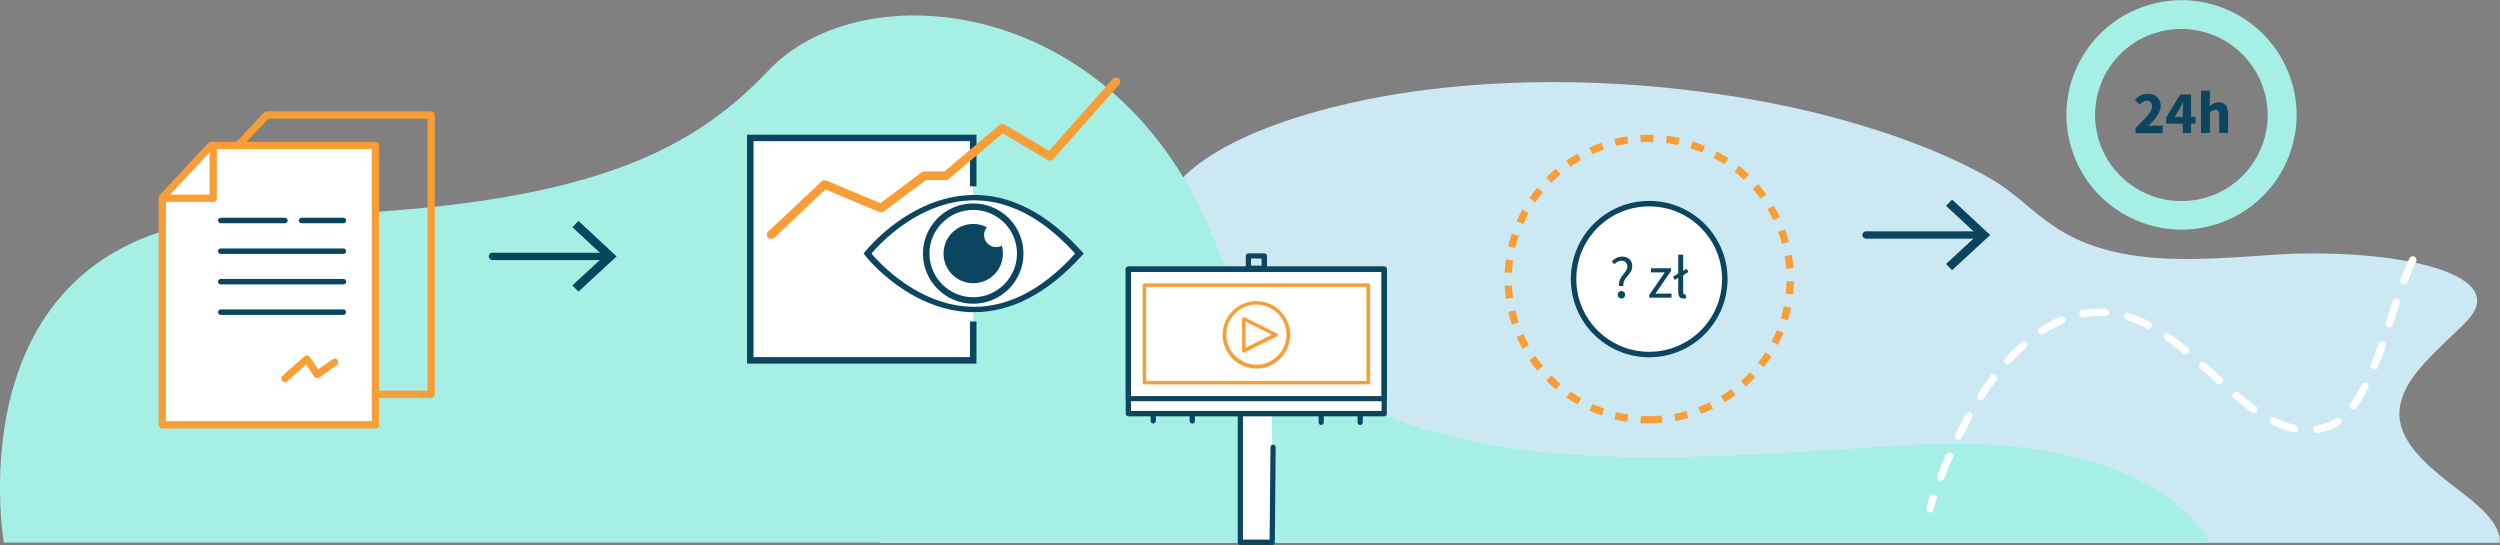 <svg width="1367" height="298" viewBox="0 0 1367 298" fill="none" xmlns="http://www.w3.org/2000/svg">
<rect x="0" y="0" width="1367" height="298" fill="#808080" stroke="none"/>
<g clip-path="url(#clip0)">
<path d="M481.453 296.818H1366.88C1367.59 285.943 1354.8 275.777 1341.06 265.375C1321.75 250.599 1308.71 237.005 1312.74 220.102C1316.53 204.025 1334.07 190.668 1348.64 175.774C1375.77 147.995 1303.15 135.111 1242.02 139.366C1215.6 141.257 1185.74 143.622 1160.63 138.657C1120.71 130.855 1111.82 111.351 1088.96 97.994C1064.67 83.927 1032.8 71.87 996.078 62.532C925.945 44.919 837.805 38.772 759.616 52.129C699.553 62.413 649.441 83.927 638.305 109.342C628.946 130.737 650.27 152.251 640.911 173.646C632.026 194.214 588.904 208.754 553.719 223.057C509.886 241.024 474.345 264.311 479.202 289.725C479.676 292.208 480.506 294.572 481.453 296.818Z" fill="#CCE9F3"/>
<path d="M2.132 296.818C2.132 296.818 -28.669 121.044 143.109 118.325C314.887 115.606 375.898 85.345 420.324 38.417C472.45 -16.549 612.123 -1.773 664.367 132.392C720.047 275.422 904.857 251.426 1043.46 243.388C1182.07 235.35 1208.13 296.7 1208.13 296.7H2.132V296.818Z" fill="#A5EFE5"/>
<path d="M1252.09 41.727C1242.61 15.485 1217.49 -0.709 1190.96 0.118C1184.56 0.355 1178.04 1.537 1171.65 3.783C1152.34 10.639 1138.48 26.006 1132.79 44.091C1128.88 56.621 1128.76 70.57 1133.62 83.927C1134.09 85.227 1134.57 86.528 1135.16 87.828C1137.65 93.62 1140.96 98.821 1144.87 103.431C1161.34 122.699 1188.71 130.973 1214.06 121.871C1246.76 110.287 1263.81 74.352 1252.09 41.727ZM1208.73 107.214C1189.65 113.952 1169.16 107.923 1156.84 93.383C1153.88 89.956 1151.39 86.055 1149.49 81.681C1149.02 80.735 1148.66 79.79 1148.31 78.726C1144.75 68.678 1144.75 58.276 1147.72 48.819C1151.98 35.226 1162.41 23.641 1176.86 18.558C1181.6 16.904 1186.57 15.958 1191.31 15.84C1211.21 15.249 1230.05 27.306 1237.16 47.046C1246.04 71.515 1233.25 98.466 1208.73 107.214Z" fill="#A5EFE5"/>
<path d="M901.777 229.558C944.371 229.558 978.9 195.105 978.9 152.605C978.9 110.106 944.371 75.653 901.777 75.653C859.184 75.653 824.655 110.106 824.655 152.605C824.655 195.105 859.184 229.558 901.777 229.558Z" stroke="#F99E37" stroke-width="4" stroke-miterlimit="10" stroke-dasharray="7.05 7.05"/>
<path d="M1055.9 280.151C1055.55 280.269 1055.07 280.269 1054.72 280.151C1053.65 279.796 1053.06 278.732 1053.3 277.668C1053.3 277.668 1053.89 275.541 1055.07 271.758C1055.43 270.694 1056.61 270.103 1057.68 270.458C1058.75 270.812 1059.34 271.994 1058.98 273.058C1057.8 276.604 1057.21 278.732 1057.21 278.732C1056.97 279.441 1056.5 279.914 1055.9 280.151Z" fill="white"/>
<path d="M1273.77 235.114C1271.51 235.823 1269.26 236.414 1267.13 236.769C1266.06 236.887 1265 236.178 1264.76 235.114C1264.64 234.05 1265.35 232.986 1266.42 232.75C1269.97 232.159 1273.65 231.213 1277.08 228.849C1278.03 228.258 1279.21 228.494 1279.93 229.44C1280.52 230.386 1280.28 231.568 1279.33 232.277C1277.56 233.459 1275.66 234.405 1273.77 235.114ZM1255.28 236.296C1254.93 236.414 1254.57 236.414 1254.22 236.414C1250.31 235.587 1246.28 234.168 1242.13 232.04C1241.19 231.568 1240.71 230.267 1241.19 229.322C1241.66 228.376 1242.96 227.903 1243.91 228.376C1247.7 230.267 1251.38 231.568 1254.93 232.395C1256 232.631 1256.71 233.695 1256.47 234.759C1256.35 235.587 1255.88 236.178 1255.28 236.296ZM1287.51 223.766C1286.92 224.002 1286.2 223.884 1285.61 223.529C1284.66 222.82 1284.55 221.638 1285.14 220.693C1287.27 217.856 1289.28 214.428 1291.3 210.409C1291.77 209.463 1293.08 208.99 1294.02 209.463C1294.97 209.936 1295.44 211.236 1294.97 212.182C1292.84 216.437 1290.71 219.983 1288.46 223.057C1288.22 223.411 1287.86 223.648 1287.51 223.766ZM1233.25 225.775C1232.66 226.012 1231.95 225.894 1231.35 225.539C1228.39 223.411 1225.08 220.811 1221.52 217.856C1220.69 217.146 1220.57 215.846 1221.28 215.019C1222 214.191 1223.3 214.073 1224.13 214.782C1227.68 217.737 1230.76 220.22 1233.72 222.347C1234.67 222.938 1234.79 224.239 1234.2 225.184C1233.96 225.303 1233.6 225.539 1233.25 225.775ZM1298.88 202.016C1298.41 202.134 1297.93 202.134 1297.46 202.016C1296.39 201.543 1295.92 200.361 1296.39 199.415C1297.81 195.987 1299.12 192.205 1300.66 187.949C1301.01 186.885 1302.2 186.294 1303.26 186.649C1304.33 187.003 1304.92 188.186 1304.57 189.249C1303.03 193.623 1301.61 197.406 1300.18 200.834C1299.95 201.425 1299.47 201.898 1298.88 202.016ZM1307.17 178.847C1306.82 178.965 1306.34 178.965 1305.87 178.847C1304.8 178.493 1304.21 177.311 1304.57 176.247L1305.75 172.464C1306.58 169.745 1307.53 167.145 1308.36 164.544C1308.71 163.48 1309.9 162.889 1310.96 163.244C1312.03 163.599 1312.62 164.781 1312.27 165.844C1311.44 168.445 1310.49 171.164 1309.66 173.764L1308.48 177.547C1308.24 178.138 1307.77 178.611 1307.17 178.847ZM1214.29 209.936C1213.58 210.172 1212.87 210.054 1212.28 209.581L1209.2 206.744C1207.19 204.971 1205.17 203.08 1203.16 201.307C1202.33 200.597 1202.21 199.297 1203.04 198.47C1203.75 197.642 1205.05 197.524 1205.88 198.351C1207.9 200.124 1209.91 202.016 1211.93 203.789L1215.01 206.626C1215.83 207.335 1215.95 208.635 1215.12 209.463C1214.89 209.581 1214.53 209.817 1214.29 209.936ZM1061.83 262.774C1061.35 262.892 1060.88 262.892 1060.4 262.774C1059.34 262.42 1058.86 261.238 1059.22 260.174C1060.64 256.273 1062.3 252.49 1063.96 248.708C1064.43 247.644 1065.62 247.171 1066.68 247.644C1067.75 248.117 1068.22 249.299 1067.75 250.244C1066.09 253.909 1064.55 257.81 1063.13 261.592C1062.89 262.183 1062.42 262.538 1061.83 262.774ZM1071.66 240.197C1071.19 240.315 1070.59 240.315 1070.12 240.078C1069.17 239.606 1068.7 238.424 1069.17 237.36C1071.07 233.577 1072.96 229.913 1074.98 226.366C1075.57 225.421 1076.75 225.066 1077.7 225.539C1078.65 226.13 1079 227.312 1078.53 228.258C1076.64 231.686 1074.74 235.35 1072.84 239.133C1072.61 239.606 1072.13 239.96 1071.66 240.197ZM1315.23 155.442C1314.76 155.56 1314.28 155.56 1313.81 155.442C1312.74 155.088 1312.27 153.906 1312.62 152.842C1314.28 148.35 1315.94 144.567 1317.48 141.257C1317.95 140.312 1319.14 139.839 1320.2 140.312C1321.15 140.785 1321.63 141.967 1321.15 143.03C1319.61 146.104 1318.07 149.768 1316.41 154.26C1316.18 154.851 1315.7 155.324 1315.23 155.442ZM1195.7 193.623C1195.1 193.86 1194.27 193.741 1193.68 193.268C1190.25 190.432 1187.05 187.949 1183.97 185.821C1183.02 185.23 1182.78 183.93 1183.49 182.984C1184.09 182.039 1185.39 181.802 1186.34 182.512C1189.53 184.758 1192.73 187.24 1196.29 190.077C1197.12 190.786 1197.24 192.086 1196.52 192.914C1196.41 193.268 1196.05 193.505 1195.7 193.623ZM1083.74 218.683C1083.15 218.919 1082.56 218.801 1081.97 218.447C1081.02 217.856 1080.78 216.555 1081.37 215.61C1083.74 211.945 1086.11 208.517 1088.48 205.326C1089.19 204.38 1090.38 204.262 1091.33 204.971C1092.27 205.68 1092.39 206.862 1091.68 207.808C1089.31 210.881 1087.06 214.309 1084.69 217.856C1084.45 218.21 1084.1 218.565 1083.74 218.683ZM1175.44 179.675C1174.96 179.911 1174.37 179.793 1173.78 179.556C1170.11 177.665 1166.32 176.01 1162.76 174.946C1161.69 174.592 1161.1 173.528 1161.46 172.464C1161.81 171.4 1162.88 170.809 1163.95 171.164C1167.74 172.346 1171.76 174.001 1175.67 176.01C1176.62 176.483 1177.1 177.783 1176.5 178.729C1176.38 179.084 1175.91 179.438 1175.44 179.675ZM1098.55 199.061C1097.84 199.297 1097.13 199.179 1096.54 198.706C1095.71 197.997 1095.59 196.696 1096.42 195.869C1099.38 192.677 1102.34 189.722 1105.3 187.004C1106.13 186.294 1107.44 186.294 1108.15 187.24C1108.86 188.067 1108.86 189.368 1107.91 190.077C1104.95 192.677 1102.11 195.514 1099.26 198.588C1099.14 198.706 1098.91 198.942 1098.55 199.061ZM1151.98 172.7C1151.74 172.819 1151.51 172.819 1151.15 172.819C1147.48 172.582 1143.81 172.819 1140.13 173.528L1139.42 173.646C1138.36 173.883 1137.29 173.173 1137.05 171.991C1136.82 170.927 1137.53 169.863 1138.71 169.627L1139.42 169.509C1143.45 168.8 1147.48 168.563 1151.39 168.8C1152.45 168.918 1153.4 169.863 1153.28 170.927C1153.28 171.755 1152.81 172.464 1151.98 172.7ZM1117.15 182.866C1116.32 183.221 1115.26 182.866 1114.78 182.039C1114.19 181.093 1114.43 179.793 1115.37 179.202C1119.05 176.838 1122.84 174.828 1126.51 173.291C1127.58 172.819 1128.76 173.291 1129.12 174.355C1129.59 175.419 1129.12 176.601 1128.05 176.956C1124.5 178.493 1120.94 180.384 1117.51 182.63C1117.39 182.748 1117.27 182.866 1117.15 182.866Z" fill="white"/>
<path d="M88.732 108.041V232.277H205.304V79.553H115.387L88.732 108.041Z" fill="white" stroke="#F99E37" stroke-width="4" stroke-miterlimit="10" stroke-linecap="round" stroke-linejoin="round"/>
<path d="M205.304 215.61H235.751V62.886H145.834L130.196 79.553" stroke="#F99E37" stroke-width="4" stroke-miterlimit="10" stroke-linecap="round" stroke-linejoin="round"/>
<path d="M120.718 120.571H155.785" stroke="#0B4560" stroke-width="3" stroke-miterlimit="10" stroke-linecap="round" stroke-linejoin="round"/>
<path d="M164.907 120.571H187.771" stroke="#0B4560" stroke-width="3" stroke-miterlimit="10" stroke-linecap="round" stroke-linejoin="round"/>
<path d="M120.718 137.357H187.771" stroke="#0B4560" stroke-width="3" stroke-miterlimit="10" stroke-linecap="round" stroke-linejoin="round"/>
<path d="M120.718 154.024H187.771" stroke="#0B4560" stroke-width="3" stroke-miterlimit="10" stroke-linecap="round" stroke-linejoin="round"/>
<path d="M120.718 170.691H187.771" stroke="#0B4560" stroke-width="3" stroke-miterlimit="10" stroke-linecap="round" stroke-linejoin="round"/>
<path d="M89.206 108.396H116.572V79.553" stroke="#F99E37" stroke-width="4" stroke-miterlimit="10" stroke-linecap="round" stroke-linejoin="round"/>
<path d="M155.785 206.981L167.75 196.342L173.437 204.735L183.033 198.115" stroke="#F99E37" stroke-width="4" stroke-miterlimit="10" stroke-linecap="round" stroke-linejoin="round"/>
<path d="M901.777 193.86C924.612 193.86 943.122 175.389 943.122 152.605C943.122 129.821 924.612 111.351 901.777 111.351C878.943 111.351 860.432 129.821 860.432 152.605C860.432 175.389 878.943 193.86 901.777 193.86Z" fill="white" stroke="#0B4560" stroke-width="3" stroke-miterlimit="10" stroke-linecap="round" stroke-linejoin="round"/>
<path d="M889.811 145.75C889.811 143.976 888.745 142.558 886.613 142.558C885.191 142.558 883.888 143.267 882.822 144.449L881.282 143.031C882.703 141.494 884.599 140.312 886.968 140.312C890.285 140.312 892.536 142.322 892.536 145.631C892.536 150.005 887.205 151.778 887.679 156.388H885.31C884.599 151.187 889.811 149.296 889.811 145.75ZM884.599 161.235C884.599 159.934 885.547 159.107 886.613 159.107C887.679 159.107 888.627 159.934 888.627 161.235C888.627 162.417 887.679 163.244 886.613 163.244C885.547 163.244 884.599 162.417 884.599 161.235Z" fill="#0B4560"/>
<path d="M901.777 161.353L910.307 148.941H902.725V146.695H913.742V148.114L905.212 160.525H913.979V162.771H901.777V161.353Z" fill="#0B4560"/>
<path d="M914.808 151.305L918.007 149.296L919.902 148.468L922.272 146.932L923.219 148.705L919.902 150.832L918.007 151.66L915.756 153.078L914.808 151.305ZM917.652 159.58V139.248H920.376V159.816C920.376 160.644 920.732 160.998 921.087 160.998C921.206 160.998 921.324 160.998 921.679 160.88L922.035 163.008C921.679 163.126 921.206 163.244 920.495 163.244C918.481 163.244 917.652 161.944 917.652 159.58Z" fill="#0B4560"/>
<path d="M1167.62 69.979C1172.95 64.896 1176.74 61.35 1176.74 58.276C1176.74 56.267 1175.56 55.085 1173.78 55.085C1172.24 55.085 1171.05 56.148 1169.99 57.212L1167.38 54.612C1169.4 52.366 1171.41 51.302 1174.49 51.302C1178.64 51.302 1181.48 53.903 1181.48 58.04C1181.48 61.586 1178.16 65.369 1174.73 68.915C1175.79 68.797 1177.33 68.678 1178.28 68.678H1182.55V72.816H1167.74V69.979H1167.62Z" fill="#0B4560"/>
<path d="M1193.56 60.522C1193.56 59.222 1193.68 57.094 1193.8 55.794H1193.68C1193.21 56.976 1192.5 58.158 1191.9 59.34L1189.18 63.95H1200.55V67.614H1184.44V64.305L1192.14 51.657H1198.06V72.697H1193.56V60.522Z" fill="#0B4560"/>
<path d="M1203.51 49.529H1208.37V55.203L1208.13 58.158C1209.32 57.094 1210.98 55.912 1213.23 55.912C1216.78 55.912 1218.32 58.394 1218.32 62.532V72.697H1213.47V63.123C1213.47 60.758 1212.87 60.049 1211.45 60.049C1210.27 60.049 1209.44 60.64 1208.37 61.586V72.697H1203.51V49.529Z" fill="#0B4560"/>
<path d="M269.277 140.194H331.947" stroke="#0A4560" stroke-width="4" stroke-linecap="round" stroke-linejoin="round"/>
<path d="M316.309 159.461L312.992 156.033L330.17 140.194L312.992 124.236L316.309 120.808L337.159 140.194L316.309 159.461Z" fill="#0A4560"/>
<path d="M1020.36 128.491H1083.03" stroke="#0A4560" stroke-width="4" stroke-linecap="round" stroke-linejoin="round"/>
<path d="M1067.39 147.759L1064.08 144.331L1081.26 128.491L1064.08 112.533L1067.39 109.105L1088.24 128.491L1067.39 147.759Z" fill="#0A4560"/>
<path d="M755.469 145.749H616.98V226.13H755.469V145.749Z" fill="white"/>
<path d="M695.525 216.555H679.176V296.463H695.525V216.555Z" fill="white"/>
<path d="M756.891 219.392H616.981C616.151 219.392 615.559 218.683 615.559 217.974V147.168C615.559 146.34 616.27 145.749 616.981 145.749H756.891C757.72 145.749 758.313 146.459 758.313 147.168V217.974C758.431 218.801 757.72 219.392 756.891 219.392ZM618.402 216.555H755.469V148.704H618.402V216.555Z" fill="#0B4560"/>
<path d="M756.891 227.667H616.981C616.151 227.667 615.559 226.958 615.559 226.248V147.168C615.559 146.34 616.27 145.749 616.981 145.749H756.891C757.72 145.749 758.313 146.459 758.313 147.168V226.248C758.431 227.076 757.72 227.667 756.891 227.667ZM618.402 224.712H755.469V148.586H618.402V224.712Z" fill="#0B4560"/>
<path d="M748.243 210.172H625.748C625.155 210.172 624.8 209.699 624.8 209.226V155.915C624.8 155.324 625.274 154.969 625.748 154.969H748.243C748.835 154.969 749.191 155.442 749.191 155.915V209.226C749.191 209.817 748.717 210.172 748.243 210.172ZM626.695 208.281H747.177V156.861H626.695V208.281Z" fill="#F99E37"/>
<path d="M695.762 298H678.228C677.399 298 676.807 297.291 676.807 296.581V226.721C676.807 225.894 677.518 225.302 678.228 225.302C678.939 225.302 679.65 226.012 679.65 226.721V295.045H694.222L694.695 244.57C694.695 243.743 695.406 243.034 696.117 243.152C696.946 243.152 697.539 243.861 697.539 244.57L697.065 296.463C697.183 297.291 696.472 298 695.762 298Z" fill="#0B4560"/>
<path d="M691.378 148.113H682.612C681.782 148.113 681.19 147.404 681.19 146.695V139.957C681.19 139.13 681.901 138.539 682.612 138.539H691.378C692.207 138.539 692.8 139.248 692.8 139.957V146.695C692.8 147.522 692.089 148.113 691.378 148.113ZM684.033 145.276H689.838V141.376H684.033V145.276Z" fill="#0B4560"/>
<path d="M630.604 231.567C629.775 231.567 629.183 230.858 629.183 230.149V226.721C629.183 225.894 629.894 225.302 630.604 225.302C631.315 225.302 632.026 226.012 632.026 226.721V230.149C632.026 230.858 631.434 231.567 630.604 231.567Z" fill="#0B4560"/>
<path d="M651.929 231.567C651.099 231.567 650.507 230.858 650.507 230.149V226.721C650.507 225.894 651.218 225.302 651.929 225.302C652.64 225.302 653.35 226.012 653.35 226.721V230.149C653.469 230.858 652.758 231.567 651.929 231.567Z" fill="#0B4560"/>
<path d="M722.417 232.395C721.588 232.395 720.995 231.686 720.995 230.976V227.548C720.995 226.721 721.706 226.13 722.417 226.13C723.246 226.13 723.839 226.839 723.839 227.548V230.976C723.839 231.686 723.128 232.395 722.417 232.395Z" fill="#0B4560"/>
<path d="M743.741 232.395C742.912 232.395 742.32 231.686 742.32 230.976V227.548C742.32 226.721 743.03 226.13 743.741 226.13C744.57 226.13 745.163 226.839 745.163 227.548V230.976C745.163 231.686 744.57 232.395 743.741 232.395Z" fill="#0B4560"/>
<path d="M686.995 201.543C676.807 201.543 668.514 193.268 668.514 183.103C668.514 172.937 676.807 164.662 686.995 164.662C697.183 164.662 705.476 172.937 705.476 183.103C705.476 193.268 697.183 201.543 686.995 201.543ZM686.995 166.554C677.873 166.554 670.528 174.001 670.528 182.984C670.528 191.968 677.991 199.415 686.995 199.415C695.998 199.415 703.462 191.968 703.462 182.984C703.462 174.001 696.117 166.554 686.995 166.554Z" fill="#F99E37"/>
<path d="M680.124 192.796C680.005 192.796 679.768 192.796 679.65 192.677C679.413 192.559 679.176 192.205 679.176 191.85V174.355C679.176 174.001 679.295 173.764 679.65 173.528C679.887 173.41 680.242 173.291 680.598 173.528L698.131 182.275C698.486 182.393 698.723 182.748 698.723 183.103C698.723 183.457 698.486 183.812 698.131 183.93L680.598 192.677C680.479 192.677 680.361 192.796 680.124 192.796ZM681.072 175.892V190.195L695.406 182.984L681.072 175.892Z" fill="#F99E37"/>
<path d="M532.158 75.416H410.254V197.051H532.158V75.416Z" fill="white"/>
<path d="M533.935 198.824H408.477V73.643H533.935V101.894H530.381V77.189H412.031V195.278H530.381V175.774H533.935V198.824Z" fill="#0B4560"/>
<path d="M532.75 170.691C532.158 170.691 531.447 170.691 530.855 170.691C497.091 169.627 473.99 141.021 473.042 139.721L472.213 138.657L473.042 137.593C473.99 136.411 497.091 107.805 530.855 106.623C551.942 105.913 572.318 116.316 591.51 137.475L592.576 138.657L591.51 139.839C572.911 160.289 553.127 170.691 532.75 170.691ZM476.715 138.657C481.335 143.976 502.541 166.199 530.973 167.145C550.639 167.736 569.712 158.161 587.719 138.657C569.712 119.153 550.52 109.578 530.973 110.169C502.422 111.114 481.335 133.337 476.715 138.657Z" fill="#0B4560"/>
<path d="M476.596 138.657C476.596 138.657 528.604 204.143 587.837 138.657C528.604 73.17 476.596 138.657 476.596 138.657Z" fill="white"/>
<path d="M532.157 166.081C516.994 166.081 504.673 153.787 504.673 138.657C504.673 123.526 516.994 111.233 532.157 111.233C547.321 111.233 559.642 123.526 559.642 138.657C559.642 153.787 547.321 166.081 532.157 166.081ZM532.157 114.779C519.008 114.779 508.227 125.536 508.227 138.657C508.227 151.778 519.008 162.535 532.157 162.535C545.307 162.535 556.088 151.778 556.088 138.657C556.088 125.536 545.426 114.779 532.157 114.779Z" fill="#0B4560"/>
<path d="M548.388 138.657C548.388 147.641 541.161 154.851 532.157 154.851C523.154 154.851 515.927 147.641 515.927 138.657C515.927 129.673 523.154 122.462 532.157 122.462C541.161 122.462 548.388 129.673 548.388 138.657Z" fill="#0B4560"/>
<path d="M551.35 128.491C551.35 132.155 548.388 135.111 544.716 135.111C541.043 135.111 538.082 132.155 538.082 128.491C538.082 124.827 541.043 121.871 544.716 121.871C548.388 121.871 551.35 124.827 551.35 128.491Z" fill="white"/>
<path d="M421.746 130.619C421.153 130.619 420.443 130.382 419.969 129.909C419.021 128.964 419.14 127.427 420.087 126.6L449.23 99.176C449.941 98.585 450.889 98.348 451.837 98.703L481.335 111.115L503.962 94.211C504.318 93.856 504.91 93.738 505.384 93.738H516.402L546.492 68.324C547.322 67.614 548.388 67.614 549.217 68.087L573.622 82.508L608.451 43.145C609.28 42.2 610.82 42.082 611.768 42.909C612.716 43.736 612.834 45.273 612.005 46.219L575.872 87C575.162 87.828 573.858 88.064 572.911 87.473L548.269 72.934L518.771 97.875C518.297 98.23 517.823 98.466 517.231 98.466H506.213L483.112 115.725C482.401 116.197 481.572 116.316 480.743 115.961L451.363 103.549L423.404 130.028C422.93 130.382 422.338 130.619 421.746 130.619Z" fill="#F99E37"/>
</g>
<defs>
<clipPath id="clip0">
<rect width="1367" height="298" fill="white"/>
</clipPath>
</defs>
</svg>
